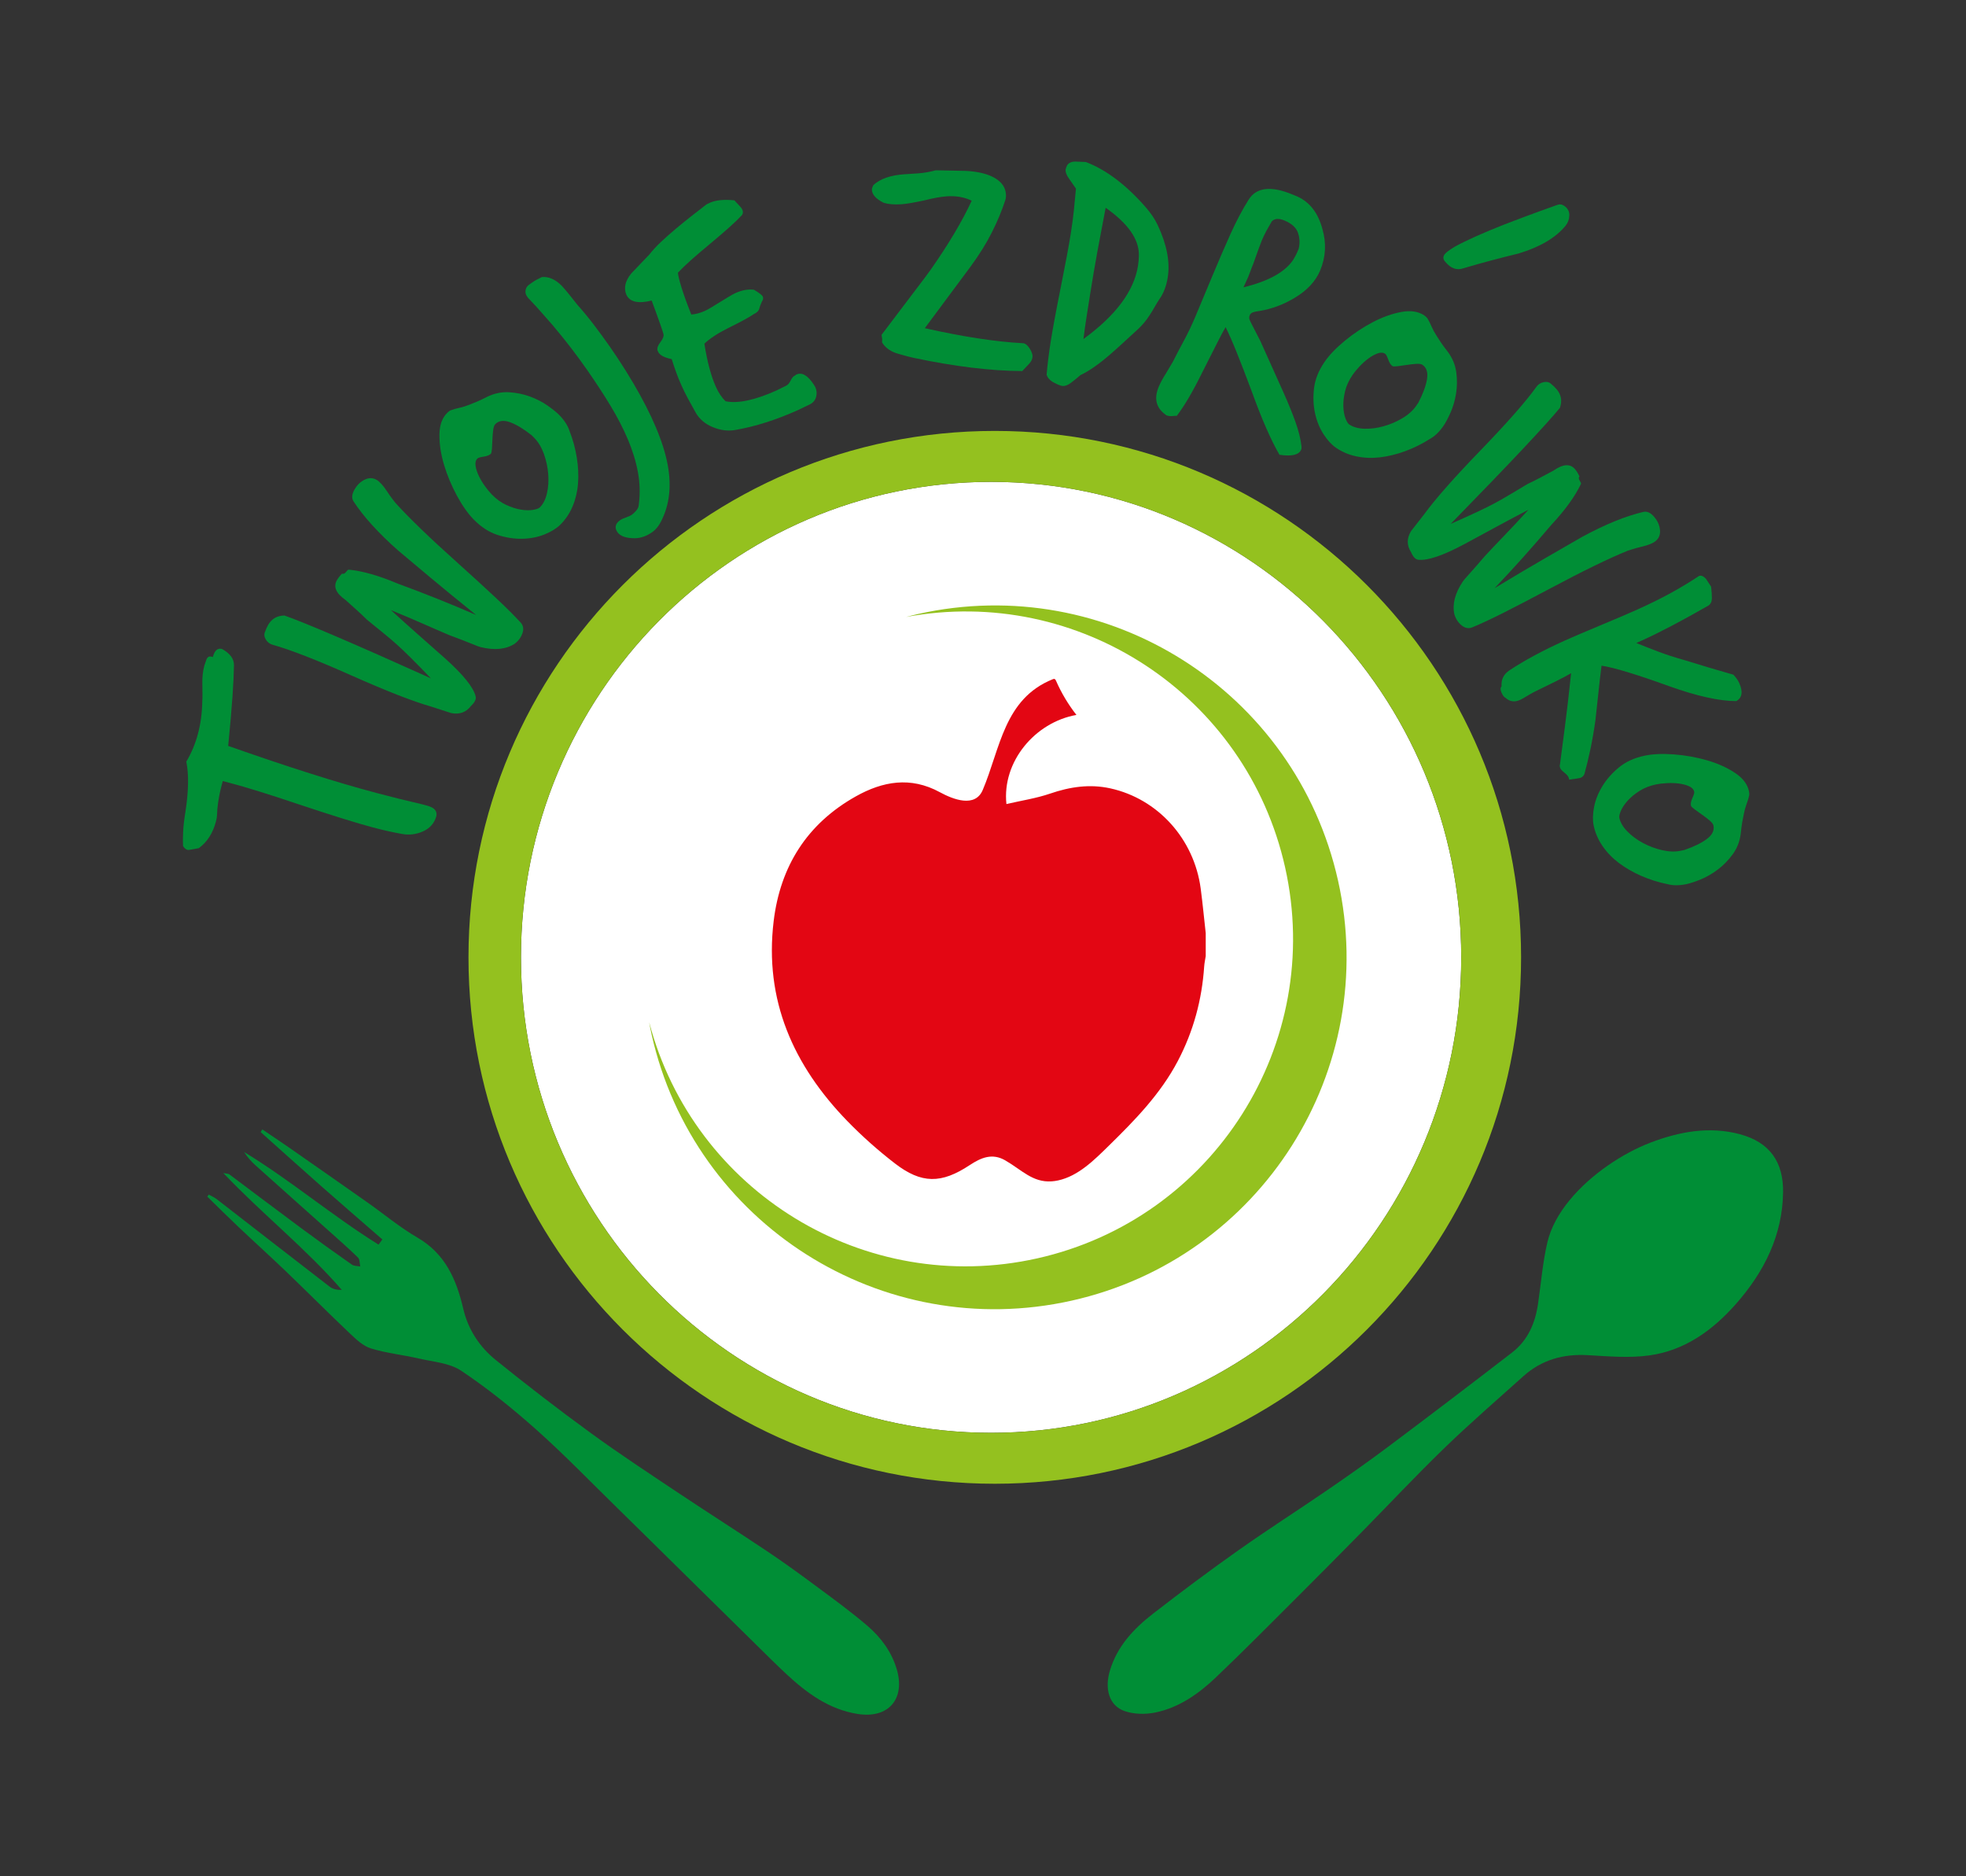<?xml version="1.0" encoding="utf-8"?>
<!-- Generator: Adobe Illustrator 13.0.0, SVG Export Plug-In . SVG Version: 6.00 Build 14948)  -->
<!DOCTYPE svg PUBLIC "-//W3C//DTD SVG 1.1//EN" "http://www.w3.org/Graphics/SVG/1.1/DTD/svg11.dtd">
<svg version="1.1" id="Layer_1" xmlns="http://www.w3.org/2000/svg" xmlns:xlink="http://www.w3.org/1999/xlink" x="0px" y="0px"
	 width="283.46px" height="270.46px" viewBox="0 0 283.46 270.46" enable-background="new 0 0 283.46 270.46" xml:space="preserve">
<rect x="0" y="0" width="283.46" height="270.46" fill="#333333" stroke="none"/>
<g>
	<defs>
		<rect id="SVGID_1_" width="283.46" height="270.46"/>
	</defs>
	<clipPath id="SVGID_2_">
		<use xlink:href="#SVGID_1_"  overflow="visible"/>
	</clipPath>
	<path clip-path="url(#SVGID_2_)" fill="#FFFFFF" d="M210.68,137.998c0,37.853-30.348,68.537-67.784,68.537
		s-67.784-30.685-67.784-68.537c0-37.854,30.348-68.539,67.784-68.539S210.68,100.145,210.68,137.998"/>
	<path clip-path="url(#SVGID_2_)" fill="#008E36" d="M61.418,116.086c0.21,0.054,0.391,0.112,0.544,0.171
		c0.152,0.058,0.293,0.124,0.425,0.198c0.478,0.312,0.647,0.732,0.508,1.254c-0.303,1.006-0.952,1.721-1.943,2.15
		c-0.993,0.43-2.004,0.544-3.036,0.344c-1.318-0.236-2.695-0.544-4.127-0.925c-2.307-0.61-5.916-1.735-10.829-3.373
		c-2.058-0.693-3.908-1.296-5.548-1.806c-1.642-0.51-3.073-0.927-4.295-1.249l-0.996-0.264l-0.181,0.681
		c-0.112,0.417-0.222,0.903-0.329,1.455c-0.11,0.551-0.198,1.171-0.271,1.862c-0.029,0.405-0.049,0.717-0.051,0.94
		c-0.003,0.224-0.056,0.527-0.159,0.912c-0.444,1.677-1.267,2.953-2.472,3.83c-0.984,0.188-1.511,0.273-1.582,0.256
		c-0.278-0.076-0.507-0.269-0.688-0.576c-0.027-0.605-0.022-1.296,0.017-2.07c0.037-0.776,0.147-1.718,0.327-2.831
		c0.464-3.016,0.508-5.435,0.129-7.256c0.735-1.225,1.299-2.572,1.687-4.039c0.388-1.467,0.595-3.019,0.617-4.659
		c0.02-0.217,0.03-0.571,0.027-1.057c-0.002-0.486-0.007-0.993-0.017-1.52c-0.022-0.903,0.071-1.755,0.286-2.561
		c0.027-0.105,0.066-0.214,0.114-0.331c0.052-0.118,0.091-0.23,0.118-0.335c0.139-0.525,0.4-0.734,0.785-0.634l0.21,0.056
		c0.249-0.942,0.689-1.33,1.318-1.164c1.174,0.646,1.75,1.435,1.728,2.365c-0.017,1.191-0.088,2.696-0.215,4.512
		c-0.124,1.818-0.331,4.183-0.617,7.1c4.308,1.516,8.222,2.831,11.739,3.949c3.517,1.12,6.761,2.072,9.729,2.858
		c1.117,0.298,2.211,0.578,3.282,0.842c1.069,0.266,2.15,0.524,3.244,0.776L61.418,116.086z"/>
	<path clip-path="url(#SVGID_2_)" fill="#008E36" d="M62.106,101.835c-1.289-0.369-2.887-0.925-4.793-1.669
		c-1.906-0.747-4.123-1.68-6.646-2.802c-2.521-1.123-4.73-2.053-6.621-2.787c-1.89-0.737-3.464-1.282-4.723-1.631
		c-0.43-0.124-0.762-0.378-0.998-0.764c-0.237-0.388-0.271-0.761-0.103-1.125c0.117-0.346,0.266-0.678,0.447-0.993
		c0.505-0.874,1.286-1.323,2.34-1.34c1.457,0.508,3.937,1.511,7.434,3.007c3.495,1.496,8.059,3.512,13.687,6.05
		c-2.24-2.335-3.9-3.98-4.976-4.935c-0.522-0.468-1.137-0.991-1.848-1.569c-0.71-0.576-1.505-1.223-2.386-1.938
		c-0.503-0.5-1.018-0.983-1.54-1.452l-1.567-1.406c-1.367-0.957-1.782-1.904-1.24-2.843c0.18-0.313,0.427-0.63,0.737-0.952
		c0.205,0.078,0.398,0,0.573-0.232c0.176-0.232,0.303-0.346,0.384-0.342c1.981,0.184,4.329,0.85,7.046,1.999
		c1.996,0.735,3.934,1.479,5.816,2.231c1.881,0.752,3.722,1.521,5.52,2.309c-2.562-2.065-4.766-3.866-6.609-5.411
		c-1.843-1.542-3.397-2.846-4.661-3.907c-2.844-2.519-4.987-4.882-6.424-7.088c-0.281-0.454-0.222-1.025,0.176-1.713
		c0.288-0.501,0.634-0.886,1.039-1.152c0.759-0.522,1.467-0.593,2.126-0.215c0.439,0.254,0.925,0.786,1.46,1.594
		c0.356,0.539,0.641,0.944,0.861,1.218c0.217,0.271,0.349,0.441,0.395,0.507c0.94,1.045,2.163,2.292,3.661,3.742
		c1.501,1.449,3.295,3.112,5.387,4.983c2.089,1.875,3.885,3.517,5.386,4.926c1.504,1.408,2.702,2.601,3.6,3.578
		c0.518,0.549,0.525,1.261,0.017,2.137c-0.198,0.347-0.483,0.659-0.856,0.945c-1.265,0.815-2.9,0.976-4.911,0.483
		c-0.081-0.002-0.493-0.158-1.235-0.461c-0.742-0.303-1.835-0.725-3.275-1.264c-1.074-0.452-2.309-0.989-3.705-1.606
		c-1.396-0.618-2.973-1.286-4.725-2.006c1.503,1.369,2.907,2.626,4.205,3.773c1.301,1.147,2.49,2.196,3.566,3.151
		c2.643,2.36,4.127,4.197,4.454,5.511c0.105,0.395-0.117,0.851-0.664,1.369c-0.705,0.93-1.657,1.279-2.855,1.044L62.106,101.835z"/>
	<path clip-path="url(#SVGID_2_)" fill="#008E36" d="M82.107,62.1c0.5,1.284,0.852,2.57,1.057,3.864
		c0.207,1.291,0.266,2.526,0.178,3.7c-0.086,1.176-0.347,2.277-0.776,3.309c-0.432,1.03-1.033,1.926-1.806,2.685
		c-0.542,0.532-1.294,0.993-2.255,1.379c-0.962,0.388-2.026,0.598-3.188,0.624c-1.162,0.027-2.355-0.156-3.578-0.549
		c-1.225-0.395-2.367-1.132-3.431-2.216c-0.835-0.852-1.643-1.994-2.424-3.434c-0.778-1.437-1.398-2.919-1.857-4.444
		c-0.459-1.523-0.681-2.975-0.669-4.357c0.012-1.378,0.391-2.435,1.14-3.17c0.178-0.178,0.354-0.298,0.52-0.361
		c0.166-0.061,0.359-0.122,0.576-0.186c0.217-0.061,0.493-0.129,0.827-0.202c0.332-0.073,0.754-0.21,1.269-0.41
		c0.332-0.125,0.703-0.276,1.116-0.452c0.41-0.173,0.883-0.4,1.422-0.676c1.028-0.502,2.077-0.722,3.151-0.664
		c1.072,0.064,2.087,0.269,3.041,0.623c0.955,0.354,1.801,0.788,2.538,1.306c0.738,0.519,1.294,0.971,1.675,1.356
		C81.367,60.575,81.858,61.334,82.107,62.1 M76.657,62.742c-1.142-0.903-2.17-1.525-3.087-1.867
		c-0.918-0.339-1.633-0.256-2.148,0.249c-0.156,0.151-0.261,0.444-0.315,0.878c-0.056,0.435-0.093,0.889-0.11,1.36
		c-0.017,0.473-0.039,0.915-0.068,1.323c-0.029,0.407-0.083,0.651-0.159,0.727c-0.207,0.203-0.554,0.339-1.039,0.412
		c-0.486,0.074-0.781,0.159-0.884,0.259c-0.259,0.254-0.351,0.61-0.278,1.072c0.073,0.461,0.227,0.942,0.466,1.442
		c0.239,0.5,0.534,0.996,0.888,1.484c0.352,0.488,0.681,0.888,0.986,1.196c0.659,0.671,1.355,1.176,2.094,1.513
		c0.737,0.339,1.438,0.564,2.102,0.671c0.664,0.11,1.244,0.12,1.745,0.034c0.498-0.083,0.825-0.202,0.981-0.354
		c0.488-0.48,0.835-1.161,1.032-2.042c0.2-0.879,0.259-1.811,0.178-2.797c-0.08-0.984-0.288-1.943-0.624-2.88
		c-0.337-0.935-0.796-1.699-1.379-2.292L76.657,62.742z"/>
	<path clip-path="url(#SVGID_2_)" fill="#008E36" d="M75.974,42.705c-0.188-0.266-0.251-0.561-0.193-0.891
		c0.059-0.327,0.234-0.593,0.532-0.8l0.488-0.342c0.325-0.227,0.772-0.474,1.338-0.737c1-0.081,1.962,0.349,2.885,1.291
		c0.39,0.434,0.766,0.876,1.127,1.33c0.361,0.452,0.723,0.906,1.081,1.36c0.823,0.925,1.626,1.896,2.404,2.916
		c0.779,1.02,1.54,2.065,2.287,3.131c0.393,0.562,0.779,1.13,1.157,1.704c0.378,0.573,0.759,1.167,1.145,1.779
		c2.97,4.757,4.896,8.869,5.774,12.332c0.876,3.466,0.698,6.49-0.537,9.072c-0.383,0.84-0.856,1.46-1.42,1.853
		c-0.828,0.578-1.66,0.871-2.492,0.881c-1.272,0.007-2.116-0.286-2.529-0.876c-0.456-0.655-0.312-1.238,0.428-1.755
		c0.148-0.105,0.414-0.225,0.803-0.364c0.388-0.139,0.656-0.259,0.805-0.364c0.237-0.166,0.469-0.383,0.7-0.654
		c0.227-0.271,0.345-0.561,0.349-0.873c0.196-1.548,0.152-3.093-0.131-4.635c-0.286-1.543-0.767-3.114-1.443-4.713
		c-0.676-1.599-1.523-3.236-2.536-4.908c-1.015-1.672-2.152-3.412-3.416-5.218c-0.64-0.918-1.367-1.911-2.177-2.975
		c-0.811-1.064-1.721-2.192-2.729-3.383c-0.391-0.432-0.876-0.986-1.457-1.662c-0.581-0.673-1.277-1.432-2.089-2.277L75.974,42.705z
		"/>
	<path clip-path="url(#SVGID_2_)" fill="#008E36" d="M94.796,50.495c-0.066-0.327,0.063-0.7,0.388-1.125
		c0.376-0.486,0.537-0.874,0.486-1.169c-0.027-0.144-0.176-0.613-0.452-1.401c-0.273-0.788-0.693-1.945-1.259-3.475
		c-1.962,0.485-3.18,0.2-3.654-0.857c-0.395-0.969-0.158-1.987,0.711-3.051l2.589-2.707c0.478-0.61,1.037-1.217,1.677-1.82
		c0.642-0.605,1.364-1.245,2.169-1.923c0.72-0.601,1.433-1.179,2.133-1.731c0.703-0.554,1.423-1.113,2.158-1.681
		c0.051-0.061,0.242-0.166,0.571-0.315c0.891-0.4,2.084-0.52,3.583-0.359c0.093,0.117,0.285,0.327,0.581,0.63
		c0.293,0.305,0.478,0.539,0.551,0.703c0.135,0.297,0.115,0.563-0.056,0.798c-0.51,0.546-1.144,1.159-1.911,1.837
		c-0.764,0.679-1.664,1.45-2.704,2.314c-1.04,0.862-1.94,1.633-2.707,2.311c-0.764,0.681-1.401,1.294-1.908,1.838
		c0.046,0.454,0.224,1.186,0.539,2.194c0.313,1.008,0.776,2.285,1.391,3.832c0.615-0.039,1.272-0.215,1.963-0.525
		c0.263-0.119,0.576-0.288,0.932-0.507c0.356-0.22,0.783-0.479,1.281-0.784c0.498-0.302,0.925-0.564,1.284-0.783
		c0.356-0.217,0.666-0.388,0.93-0.505c0.922-0.415,1.803-0.572,2.641-0.471c0.759,0.451,1.181,0.776,1.269,0.973
		c0.105,0.232,0.07,0.466-0.103,0.701c-0.017,0.046-0.061,0.146-0.132,0.298c-0.073,0.151-0.153,0.385-0.249,0.705
		c-0.08,0.351-0.351,0.632-0.812,0.839c-0.632,0.442-1.858,1.111-3.676,2.004c-1.518,0.762-2.667,1.516-3.441,2.258
		c0.408,2.589,0.959,4.659,1.655,6.209c0.4,0.89,0.871,1.588,1.415,2.096c1.782,0.352,4.222-0.168,7.322-1.559
		c0.229-0.103,0.449-0.21,0.657-0.325c0.207-0.112,0.441-0.227,0.705-0.347c0.263-0.117,0.488-0.368,0.676-0.746
		c0.185-0.381,0.376-0.615,0.573-0.706c0.066-0.029,0.113-0.058,0.14-0.09c0.024-0.032,0.07-0.061,0.136-0.093
		c0.791-0.354,1.621,0.127,2.487,1.44c0.03,0.066,0.066,0.13,0.113,0.188c0.046,0.059,0.085,0.12,0.114,0.186
		c0.208,0.461,0.247,0.929,0.122,1.4c-0.124,0.472-0.41,0.828-0.856,1.067c-0.298,0.134-0.591,0.276-0.879,0.425
		c-0.29,0.149-0.583,0.29-0.879,0.424c-3.165,1.421-6.182,2.377-9.049,2.87c-1.028,0.184-2.099,0.052-3.212-0.4
		c-1.113-0.451-1.941-1.149-2.485-2.094c-0.39-0.695-0.759-1.362-1.103-2.001c-0.347-0.637-0.666-1.284-0.962-1.945
		c-0.295-0.659-0.556-1.304-0.781-1.936c-0.224-0.632-0.429-1.244-0.615-1.835c-1.091-0.222-1.745-0.583-1.967-1.076L94.796,50.495z
		"/>
	<path clip-path="url(#SVGID_2_)" fill="#008E36" d="M133.34,47.308c5.477,1.228,10.16,1.948,14.051,2.16
		c0.434-0.029,0.854,0.342,1.267,1.11c0.127,0.281,0.198,0.513,0.21,0.694c0.027,0.395-0.129,0.776-0.466,1.144
		c-0.338,0.366-0.677,0.723-1.014,1.072c-4.53-0.025-9.733-0.654-15.61-1.894c-0.625-0.139-1.159-0.276-1.603-0.408
		c-0.445-0.134-0.777-0.229-0.996-0.288c-0.93-0.337-1.599-0.852-2.006-1.55c-0.005-0.073-0.003-0.153,0.012-0.246
		c0.01-0.09,0.014-0.171,0.01-0.244c-0.005-0.073-0.02-0.161-0.044-0.269c-0.027-0.107-0.042-0.214-0.049-0.324
		c1.896-2.517,3.426-4.537,4.593-6.063c1.167-1.528,1.982-2.614,2.446-3.26c2.611-3.725,4.6-7.061,5.959-10.014
		c-1.047-0.508-2.238-0.72-3.573-0.63c-0.864,0.056-1.974,0.259-3.329,0.601c-1.464,0.314-2.538,0.495-3.221,0.541
		c-1.047,0.069-1.901,0-2.568-0.21c-1.088-0.541-1.652-1.156-1.698-1.842c-0.013-0.181,0.061-0.42,0.222-0.72
		c0.991-0.901,2.477-1.416,4.461-1.548l1.948-0.129c0.83-0.056,1.689-0.202,2.577-0.444c0.727,0.024,1.462,0.039,2.204,0.044
		c0.742,0.005,1.477,0.019,2.204,0.044c1.745,0.1,3.116,0.444,4.115,1.03c0.998,0.583,1.53,1.364,1.596,2.338
		c0.022,0.324-0.012,0.617-0.104,0.876c-0.481,1.481-1.12,3.017-1.922,4.61c-0.797,1.592-1.83,3.244-3.091,4.96L133.34,47.308z"/>
	<path clip-path="url(#SVGID_2_)" fill="#008E36" d="M154.146,25.77c-0.392-0.535-0.555-1.001-0.493-1.394
		c0.012-0.071,0.075-0.244,0.193-0.52c0.243-0.4,0.676-0.586,1.296-0.564l1.418,0.061c2.931,1.121,5.808,3.293,8.63,6.519
		c0.744,0.85,1.322,1.709,1.731,2.578c1.316,2.804,1.798,5.313,1.448,7.526c-0.198,1.25-0.601,2.302-1.211,3.156
		c-0.242,0.366-0.473,0.749-0.703,1.152c-0.227,0.403-0.463,0.788-0.703,1.152c-0.484,0.766-1.07,1.46-1.754,2.082
		c-0.684,0.625-1.348,1.235-1.99,1.828c-0.641,0.593-1.303,1.186-1.98,1.772c-1.611,1.393-3.027,2.377-4.252,2.953
		c-0.425,0.371-0.876,0.739-1.354,1.103c-0.479,0.364-0.913,0.515-1.306,0.452c-0.249-0.039-0.644-0.203-1.184-0.489
		c-0.542-0.285-0.884-0.661-1.032-1.122c0.129-1.516,0.329-3.131,0.6-4.845c0.143-0.891,0.33-1.979,0.569-3.258
		c0.237-1.279,0.529-2.787,0.878-4.525c0.347-1.738,0.64-3.248,0.879-4.527c0.237-1.279,0.427-2.365,0.569-3.258
		c0.178-1.143,0.327-2.253,0.441-3.332s0.212-2.106,0.295-3.082L154.146,25.77z M156.212,48.87c4.669-3.397,7.29-6.917,7.866-10.558
		c0.039-0.249,0.068-0.5,0.09-0.754c0.022-0.252,0.035-0.505,0.037-0.762c0.034-2.299-1.562-4.583-4.791-6.848
		c-0.393,2.023-0.781,4.076-1.162,6.155c-0.383,2.082-0.751,4.244-1.107,6.495c-0.163,1.034-0.324,2.069-0.488,3.104
		C156.493,46.739,156.345,47.793,156.212,48.87"/>
	<path clip-path="url(#SVGID_2_)" fill="#008E36" d="M169.105,52.145c0.469-0.939,1.003-1.959,1.602-3.063
		c0.598-1.1,1.174-2.318,1.73-3.651l2.277-5.452c0.961-2.302,1.856-4.376,2.687-6.224c0.83-1.845,1.711-3.514,2.648-5.003
		c1.125-1.762,3.241-1.994,6.343-0.698l0.701,0.291c1.771,0.82,2.962,2.374,3.573,4.666c0.593,2.048,0.484,4.042-0.323,5.975
		c-0.654,1.567-1.891,2.889-3.714,3.971c-1.618,0.968-3.311,1.593-5.072,1.876c-0.368,0.042-0.668,0.103-0.897,0.183
		c-0.229,0.081-0.386,0.22-0.469,0.42c-0.098,0.234-0.104,0.457-0.018,0.669c0.088,0.212,0.252,0.547,0.493,1.001l1.038,2.018
		l3.38,7.519c0.688,1.543,1.257,2.946,1.708,4.21c0.449,1.265,0.734,2.412,0.854,3.442c0.029,0.207,0.018,0.378-0.039,0.512
		c-0.319,0.767-1.364,1.016-3.132,0.747c-1.21-2.072-2.533-5.091-3.971-9.059c-0.832-2.226-1.554-4.106-2.169-5.636
		c-0.615-1.528-1.157-2.763-1.626-3.702c-0.249,0.405-0.651,1.157-1.205,2.255c-0.56,1.101-1.287,2.538-2.186,4.317
		c-1.324,2.697-2.543,4.774-3.657,6.226c-0.069-0.027-0.267-0.022-0.597,0.017c-0.329,0.037-0.627,0.003-0.893-0.109
		c-0.034-0.015-0.063-0.037-0.09-0.066c-0.027-0.032-0.057-0.054-0.091-0.069c-1.313-0.978-1.62-2.301-0.926-3.971
		c0.113-0.266,0.257-0.566,0.438-0.903c0.178-0.336,0.379-0.673,0.598-1.012L169.105,52.145z M187.239,35.869
		c0.193-0.742,0.166-1.499-0.08-2.267c-0.246-0.769-0.903-1.377-1.973-1.821c-0.8-0.334-1.402-0.293-1.813,0.122
		c-0.262,0.439-0.518,0.891-0.771,1.352c-0.252,0.464-0.474,0.93-0.669,1.396c-0.18,0.432-0.598,1.572-1.249,3.415
		c-0.154,0.366-0.286,0.702-0.393,1.01c-0.11,0.307-0.221,0.593-0.33,0.859c-0.112,0.269-0.232,0.532-0.361,0.791
		c-0.127,0.261-0.231,0.49-0.316,0.691c3.616-0.879,6.013-2.209,7.187-3.991c0.132-0.217,0.247-0.425,0.347-0.617
		c0.101-0.193,0.186-0.374,0.256-0.54L187.239,35.869z"/>
	<path clip-path="url(#SVGID_2_)" fill="#008E36" d="M206.172,63.267c-1.164,0.737-2.36,1.327-3.588,1.776
		c-1.23,0.447-2.432,0.74-3.601,0.879c-1.171,0.139-2.301,0.095-3.396-0.132c-1.094-0.224-2.087-0.647-2.98-1.259
		c-0.625-0.432-1.22-1.081-1.784-1.953c-0.563-0.869-0.972-1.872-1.22-3.009c-0.249-1.135-0.296-2.343-0.142-3.617
		c0.153-1.276,0.659-2.541,1.52-3.79c0.674-0.984,1.644-1.994,2.907-3.034s2.599-1.928,4.008-2.67
		c1.41-0.742,2.792-1.237,4.149-1.489c1.356-0.251,2.467-0.08,3.331,0.513c0.208,0.144,0.358,0.293,0.452,0.444
		c0.092,0.151,0.189,0.327,0.293,0.53c0.102,0.202,0.222,0.458,0.357,0.771c0.135,0.315,0.35,0.703,0.646,1.169
		c0.185,0.303,0.401,0.639,0.653,1.008c0.249,0.368,0.562,0.793,0.938,1.269c0.688,0.913,1.103,1.901,1.249,2.965
		c0.144,1.064,0.135,2.099-0.029,3.105c-0.166,1.005-0.432,1.918-0.798,2.741c-0.368,0.822-0.705,1.454-1.013,1.901
		C207.528,62.249,206.88,62.876,206.172,63.267 M204.502,58.041c0.672-1.293,1.086-2.423,1.245-3.387
		c0.158-0.967-0.059-1.653-0.654-2.063c-0.178-0.124-0.486-0.171-0.923-0.141c-0.437,0.029-0.889,0.08-1.354,0.154
		c-0.469,0.073-0.905,0.134-1.311,0.183c-0.407,0.048-0.656,0.043-0.744-0.018c-0.239-0.165-0.439-0.478-0.603-0.942
		c-0.166-0.463-0.308-0.737-0.426-0.817c-0.297-0.205-0.666-0.227-1.104-0.069c-0.438,0.159-0.881,0.403-1.325,0.733
		c-0.447,0.329-0.877,0.715-1.287,1.154c-0.412,0.439-0.742,0.84-0.988,1.196c-0.531,0.776-0.896,1.557-1.086,2.345
		c-0.192,0.789-0.277,1.521-0.256,2.192c0.02,0.671,0.119,1.245,0.297,1.718c0.18,0.474,0.357,0.771,0.537,0.896
		c0.564,0.388,1.299,0.598,2.199,0.625c0.903,0.029,1.828-0.091,2.78-0.359c0.952-0.266,1.854-0.654,2.709-1.164
		c0.854-0.508,1.516-1.106,1.988-1.789L204.502,58.041z M218.963,36.537c-1.318,0.322-2.633,0.657-3.946,1.003
		c-1.313,0.347-2.661,0.725-4.04,1.137c-0.927,0.327-1.789,0.02-2.587-0.925c-0.327-0.356-0.366-0.712-0.119-1.069
		c0.184-0.268,0.687-0.646,1.503-1.137c1.748-0.947,4.125-2.008,7.129-3.19c2.087-0.8,3.757-1.428,5.012-1.881
		c1.254-0.454,2.112-0.762,2.576-0.925c0.364-0.144,0.708-0.105,1.037,0.119c0.506,0.349,0.752,0.803,0.74,1.364
		c-0.015,0.562-0.19,1.055-0.524,1.482C224.322,34.26,222.063,35.6,218.963,36.537"/>
	<path clip-path="url(#SVGID_2_)" fill="#008E36" d="M205.358,74.108c0.788-1.084,1.86-2.394,3.215-3.929
		c1.352-1.536,2.989-3.295,4.91-5.279c1.918-1.987,3.549-3.742,4.889-5.265c1.34-1.523,2.392-2.816,3.15-3.878
		c0.265-0.361,0.618-0.586,1.063-0.676c0.443-0.088,0.805,0.007,1.091,0.288c0.285,0.232,0.546,0.486,0.778,0.761
		c0.648,0.777,0.803,1.663,0.459,2.658c-0.979,1.196-2.771,3.18-5.374,5.953c-2.607,2.77-6.065,6.365-10.38,10.78
		c2.963-1.303,5.075-2.296,6.343-2.98c0.618-0.329,1.321-0.73,2.105-1.198c0.786-0.471,1.665-0.996,2.642-1.577
		c0.642-0.302,1.273-0.617,1.892-0.949c0.62-0.33,1.239-0.659,1.857-0.989c1.367-0.956,2.398-1.02,3.097-0.19
		c0.232,0.278,0.444,0.617,0.639,1.02c-0.141,0.166-0.136,0.374,0.025,0.618c0.156,0.244,0.22,0.402,0.188,0.478
		c-0.853,1.796-2.285,3.773-4.297,5.931c-1.374,1.623-2.737,3.189-4.088,4.7c-1.352,1.509-2.706,2.973-4.063,4.393
		c2.818-1.701,5.267-3.153,7.348-4.354c2.082-1.2,3.839-2.213,5.272-3.036c3.339-1.808,6.292-3.009,8.858-3.605
		c0.523-0.107,1.04,0.142,1.55,0.752c0.371,0.444,0.613,0.901,0.726,1.374c0.229,0.891,0.054,1.582-0.527,2.07
		c-0.391,0.324-1.054,0.598-1.999,0.822c-0.63,0.152-1.107,0.281-1.437,0.393c-0.332,0.112-0.537,0.178-0.615,0.195
		c-1.304,0.528-2.893,1.248-4.769,2.158c-1.877,0.913-4.055,2.028-6.529,3.348c-2.478,1.321-4.635,2.446-6.476,3.373
		c-1.838,0.928-3.369,1.645-4.596,2.153c-0.692,0.298-1.364,0.061-2.013-0.715c-0.256-0.305-0.454-0.681-0.593-1.13
		c-0.332-1.467,0.077-3.061,1.229-4.779c0.032-0.073,0.317-0.407,0.857-1c0.539-0.594,1.31-1.477,2.311-2.644
		c0.793-0.854,1.72-1.83,2.78-2.931c1.059-1.098,2.225-2.348,3.504-3.749c-1.801,0.945-3.463,1.828-4.986,2.658
		c-1.522,0.828-2.916,1.582-4.183,2.265c-3.124,1.674-5.357,2.438-6.704,2.294c-0.408-0.036-0.762-0.4-1.06-1.093
		c-0.633-0.979-0.633-1.994,0-3.039L205.358,74.108z"/>
	<path clip-path="url(#SVGID_2_)" fill="#008E36" d="M235.92,92.688c0.923,0.378,1.957,0.783,3.104,1.218
		c1.147,0.437,2.424,0.852,3.832,1.247c1.198,0.373,2.38,0.732,3.549,1.079c1.164,0.346,2.34,0.69,3.523,1.027
		c0.387,0.422,0.661,0.813,0.825,1.174c0.578,1.286,0.439,2.163-0.422,2.629c-2.458-0.003-5.697-0.725-9.714-2.165
		c-4.687-1.694-7.922-2.675-9.706-2.941c-0.166,1.303-0.317,2.599-0.449,3.888c-0.134,1.288-0.275,2.602-0.427,3.937
		c-0.205,1.481-0.444,2.865-0.715,4.156c-0.271,1.291-0.558,2.482-0.859,3.568c-0.076,0.273-0.262,0.476-0.559,0.608
		c-0.099,0.046-0.652,0.136-1.66,0.273c0.002-0.08-0.034-0.202-0.107-0.368c-0.091-0.198-0.288-0.415-0.593-0.654
		c-0.306-0.24-0.496-0.442-0.569-0.606c-0.104-0.232-0.119-0.442-0.046-0.634c0.186-1.431,0.419-3.222,0.702-5.37
		c0.281-2.147,0.579-4.72,0.895-7.714c-0.597,0.346-1.316,0.729-2.158,1.149c-0.842,0.42-1.833,0.906-2.97,1.457
		c-0.265,0.12-0.645,0.33-1.143,0.632c-0.496,0.303-0.861,0.508-1.091,0.613c-0.791,0.356-1.491,0.254-2.099-0.305
		c-0.19-0.073-0.384-0.322-0.576-0.752c-0.178-0.395-0.173-0.693,0.012-0.896c-0.076-0.959,0.281-1.71,1.063-2.262
		c2.193-1.464,4.891-2.914,8.085-4.354c0.562-0.254,1.271-0.564,2.138-0.932c0.864-0.371,1.88-0.798,3.049-1.284
		c1.166-0.488,2.191-0.92,3.073-1.296c0.878-0.376,1.601-0.691,2.159-0.942c1.779-0.803,3.386-1.594,4.815-2.377
		c1.433-0.784,2.787-1.604,4.068-2.456c0.296-0.134,0.63-0.007,1.003,0.381l0.754,1.145c0.015,0.034,0.018,0.061,0.008,0.085
		c-0.01,0.025-0.005,0.054,0.01,0.086c0.062,0.488,0.093,0.978,0.098,1.471c0.005,0.496-0.161,0.855-0.493,1.086
		c-3.875,2.219-7.08,3.9-9.618,5.045L235.92,92.688z"/>
	<path clip-path="url(#SVGID_2_)" fill="#008E36" d="M240.44,127.453c-1.35-0.274-2.624-0.676-3.82-1.204
		c-1.197-0.527-2.267-1.144-3.209-1.854c-0.939-0.708-1.726-1.523-2.359-2.444c-0.633-0.922-1.061-1.913-1.279-2.975
		c-0.154-0.742-0.134-1.623,0.061-2.64c0.195-1.021,0.596-2.026,1.203-3.017c0.605-0.993,1.406-1.899,2.399-2.711
		c0.993-0.816,2.236-1.377,3.72-1.684c1.169-0.242,2.567-0.303,4.2-0.179c1.63,0.125,3.212,0.405,4.742,0.845
		c1.529,0.439,2.87,1.039,4.024,1.796c1.152,0.759,1.835,1.65,2.047,2.677c0.052,0.247,0.06,0.459,0.022,0.633
		c-0.039,0.173-0.09,0.368-0.156,0.585c-0.065,0.215-0.159,0.484-0.275,0.803c-0.119,0.32-0.234,0.75-0.342,1.291
		c-0.078,0.347-0.151,0.74-0.227,1.182c-0.076,0.439-0.142,0.959-0.203,1.564c-0.134,1.135-0.517,2.136-1.149,3.004
		c-0.633,0.869-1.354,1.609-2.17,2.221c-0.813,0.613-1.638,1.086-2.473,1.426c-0.834,0.339-1.515,0.563-2.047,0.673
		C242.124,127.658,241.219,127.66,240.44,127.453 M242.852,122.524c1.377-0.471,2.458-0.998,3.241-1.586
		c0.783-0.586,1.101-1.233,0.954-1.941c-0.045-0.212-0.231-0.459-0.568-0.739c-0.335-0.283-0.696-0.559-1.084-0.828
		c-0.388-0.27-0.747-0.529-1.074-0.773c-0.327-0.247-0.503-0.422-0.523-0.53c-0.06-0.283,0.012-0.649,0.217-1.096
		c0.2-0.449,0.288-0.744,0.258-0.883c-0.073-0.354-0.322-0.625-0.749-0.815c-0.427-0.188-0.915-0.318-1.464-0.388
		c-0.552-0.071-1.125-0.091-1.729-0.056c-0.603,0.031-1.114,0.09-1.54,0.178c-0.92,0.192-1.723,0.505-2.406,0.942
		c-0.686,0.437-1.252,0.905-1.703,1.403c-0.449,0.5-0.774,0.984-0.975,1.447c-0.199,0.467-0.275,0.806-0.231,1.018
		c0.139,0.671,0.524,1.33,1.157,1.975c0.632,0.644,1.381,1.198,2.253,1.664c0.871,0.466,1.791,0.81,2.762,1.035
		c0.967,0.222,1.86,0.251,2.673,0.083L242.852,122.524z"/>
	<path clip-path="url(#SVGID_2_)" fill="#94C11F" d="M143.428,62.116c-41.909,0-75.882,33.973-75.882,75.882
		c0,41.908,33.973,75.882,75.882,75.882c41.908,0,75.883-33.974,75.883-75.882C219.311,96.089,185.336,62.116,143.428,62.116
		 M142.896,206.536c-37.436,0-67.784-30.687-67.784-68.538c0-37.854,30.348-68.539,67.784-68.539s67.784,30.686,67.784,68.539
		C210.68,175.85,180.332,206.536,142.896,206.536"/>
	<path clip-path="url(#SVGID_2_)" fill="#94C11F" d="M192.917,126.921c-6.117-27.332-33.233-44.53-60.565-38.413
		c-0.576,0.129-1.139,0.28-1.706,0.427c24.844-4.611,49.077,11.229,54.642,36.091c5.693,25.437-10.313,50.674-35.75,56.367
		c-24.862,5.563-49.521-9.606-55.94-34.045c0.108,0.575,0.212,1.149,0.341,1.725c6.117,27.332,33.233,44.53,60.565,38.413
		S199.034,154.253,192.917,126.921"/>
	<path clip-path="url(#SVGID_2_)" fill="#008E36" d="M37.822,162.805c1.238,0.838,2.486,1.661,3.712,2.515
		c3.819,2.661,7.636,5.327,11.443,8.006c2.401,1.688,4.67,3.597,7.198,5.063c4.035,2.34,5.634,6.051,6.625,10.29
		c0.695,2.971,2.35,5.484,4.687,7.369c4.499,3.63,9.08,7.166,13.754,10.565c4.17,3.035,8.491,5.864,12.782,8.73
		c4.248,2.836,8.564,5.569,12.804,8.414c2.436,1.634,4.807,3.368,7.163,5.118c2.396,1.779,4.817,3.543,7.078,5.485
		c1.939,1.666,3.465,3.714,4.219,6.231c1.283,4.282-1.169,7.165-5.599,6.476c-4.122-0.64-7.341-2.994-10.302-5.749
		c-1.432-1.332-2.815-2.717-4.21-4.088c-3.679-3.615-7.351-7.238-11.027-10.858c-3.014-2.969-6.02-5.943-9.044-8.9
		c-3.893-3.806-7.679-7.731-11.738-11.353c-3.433-3.063-7.049-5.974-10.867-8.528c-1.694-1.134-4.071-1.287-6.164-1.773
		c-2.279-0.527-4.639-0.762-6.864-1.448c-1.13-0.349-2.133-1.312-3.034-2.164c-3.109-2.946-6.13-5.984-9.22-8.95
		c-2.252-2.161-4.57-4.251-6.837-6.396c-1.516-1.434-2.994-2.908-4.488-4.365c0.069-0.101,0.139-0.199,0.209-0.3
		c0.383,0.219,0.8,0.393,1.145,0.659c5.43,4.204,10.845,8.429,16.285,12.619c0.447,0.345,1.051,0.485,1.748,0.463
		c-5.19-5.985-11.392-10.866-17.083-16.845c0.562,0.114,0.745,0.099,0.855,0.181c3.478,2.597,6.936,5.217,10.424,7.8
		c2.399,1.776,4.828,3.515,7.272,5.229c0.307,0.216,0.792,0.178,1.194,0.258c-0.1-0.437-0.056-1.021-0.325-1.286
		c-1.366-1.336-2.808-2.595-4.233-3.87c-3.513-3.142-7.037-6.271-10.543-9.42c-0.62-0.557-1.177-1.184-1.65-1.928
		c6.714,4.079,12.729,9.215,19.39,13.354c0.183-0.25,0.366-0.499,0.549-0.748c-2.929-2.55-5.872-5.083-8.784-7.652
		c-2.938-2.59-5.846-5.215-8.768-7.825C37.66,163.056,37.741,162.931,37.822,162.805"/>
	<path clip-path="url(#SVGID_2_)" fill="#E30613" d="M151.627,170.289c-2.745,0.187-4.306-1.653-6.697-3.028
		c-1.862-1.071-3.457-0.409-5.129,0.695c-4.072,2.687-6.929,2.716-10.787-0.261c-2.419-1.867-4.73-3.917-6.858-6.109
		c-7.776-8.015-11.984-17.429-10.609-28.807c0.956-7.914,4.83-14.047,11.841-17.98c3.879-2.176,7.888-2.907,12.117-0.606
		c1.964,1.069,5.09,2.266,6.187-0.319c2.532-5.962,3.055-13.122,10.079-15.959c0.086-0.034,0.181-0.068,0.27-0.041
		c0.114,0.036,0.173,0.157,0.221,0.267c0.769,1.752,1.758,3.407,2.937,4.914c-5.976,1.058-10.749,6.75-10.092,12.848
		c2.212-0.514,4.313-0.827,6.29-1.505c2.86-0.981,5.716-1.411,8.679-0.76c6.873,1.508,12.097,7.301,13.042,14.455
		c0.282,2.135,0.484,4.28,0.724,6.42v3.305c-0.076,0.495-0.188,0.989-0.222,1.487c-0.321,4.797-1.546,9.333-3.784,13.603
		c-2.499,4.771-6.194,8.551-9.985,12.264c-2.064,2.022-4.38,4.358-7.293,4.984C152.23,170.227,151.922,170.27,151.627,170.289"/>
	<path clip-path="url(#SVGID_2_)" fill="#008E36" d="M231.814,168.009c2.036-1.415,4.181-2.551,6.16-3.306
		c4.163-1.588,8.482-2.384,12.881-1.209c4.324,1.155,6.289,4.03,6.232,8.356c-0.082,6.206-2.709,11.468-6.774,16.086
		c-3.361,3.82-7.372,6.712-12.456,7.436c-2.923,0.416-5.962,0.138-8.936-0.029c-3.527-0.199-6.644,0.665-9.292,3.044
		c-3.808,3.42-7.683,6.771-11.357,10.329c-4.128,3.993-8.058,8.19-12.088,12.285c-2.98,3.028-5.972,6.049-8.981,9.049
		c-3.948,3.934-7.863,7.903-11.899,11.745c-2.48,2.36-5.301,4.35-8.712,5.055c-1.438,0.297-3.132,0.269-4.489-0.217
		c-2.179-0.781-2.868-3.173-2.081-5.811c1.047-3.512,3.442-6.059,6.233-8.222c4.035-3.127,8.129-6.186,12.297-9.131
		c4.231-2.99,8.604-5.779,12.877-8.712c2.968-2.037,5.915-4.109,8.795-6.269c5.965-4.471,11.9-8.982,17.802-13.537
		c2.26-1.743,3.315-4.215,3.724-6.977c0.437-2.957,0.669-5.958,1.343-8.86C224.092,174.813,227.733,170.847,231.814,168.009"/>
</g>
</svg>
